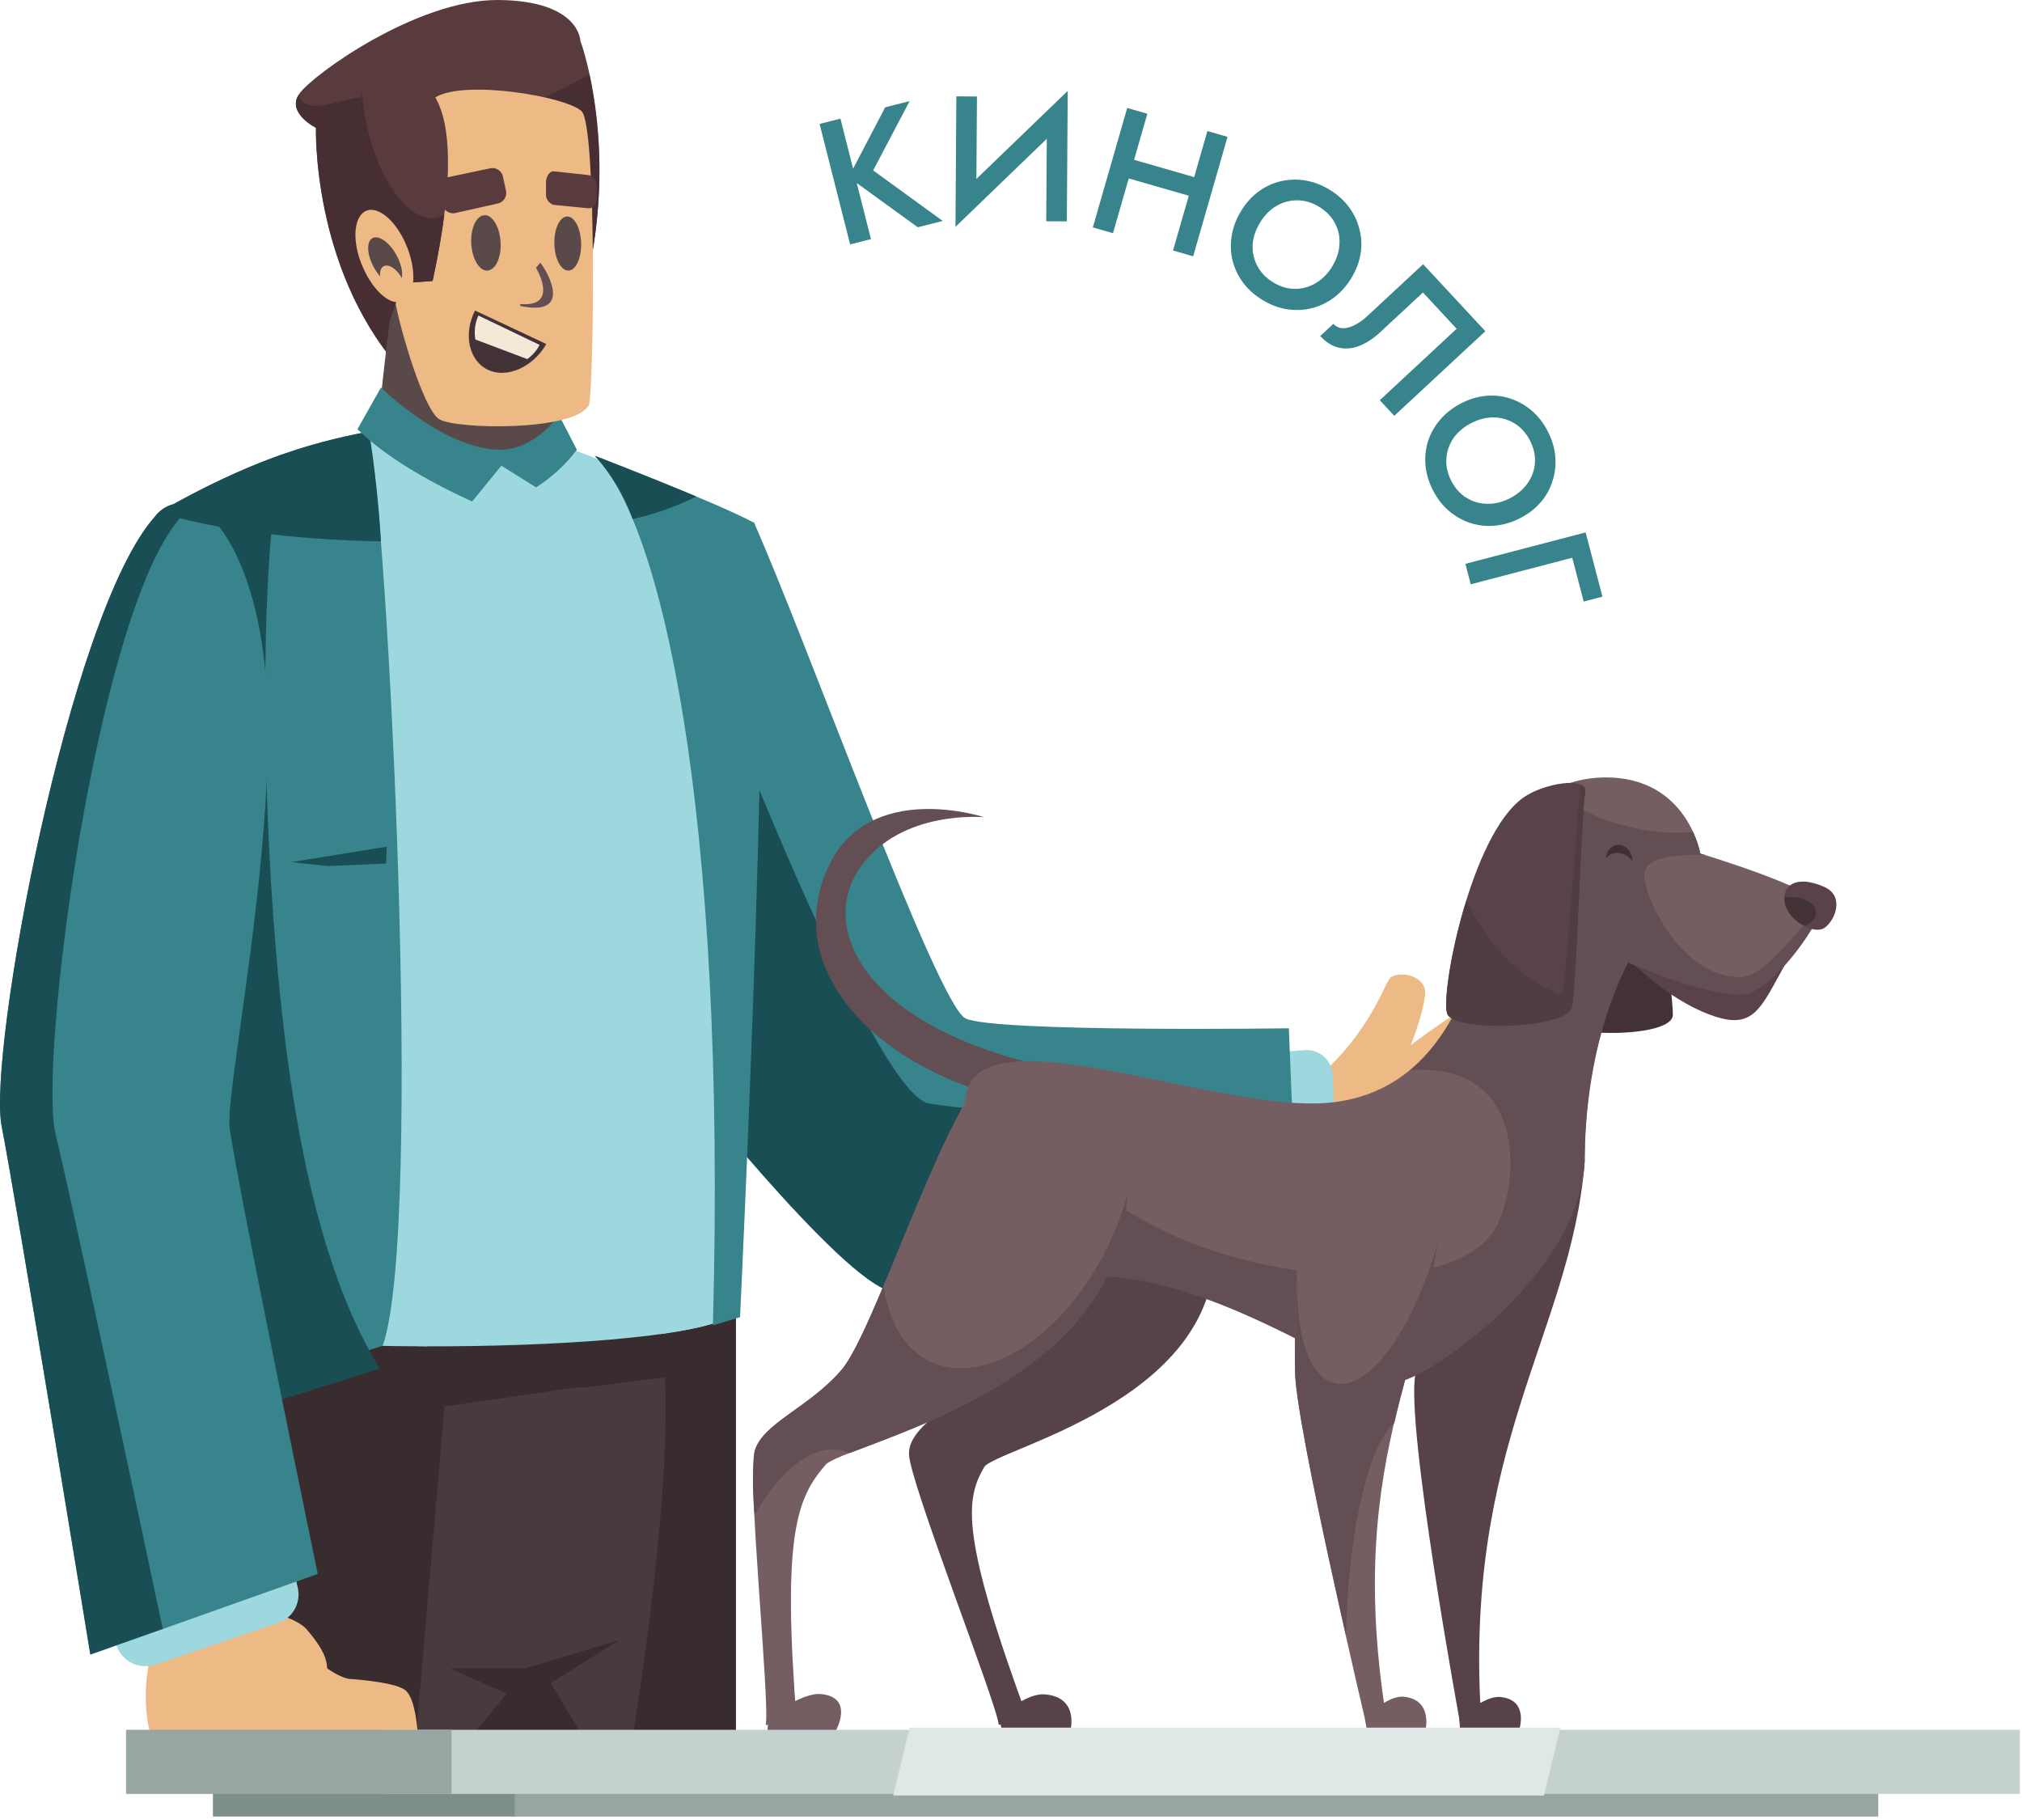 <?xml version="1.0" encoding="UTF-8"?> <svg xmlns="http://www.w3.org/2000/svg" width="410" height="369" viewBox="0 0 410 369" fill="none"><path d="M293.816 211.213C290.755 210.832 279.123 214.241 269.592 217.749C267.813 218.388 266.348 219.69 265.504 221.382C264.659 223.073 264.5 225.026 265.058 226.833L269.509 243.114C287.164 242.551 301.096 230.44 300.335 227.246C299.574 224.053 297.522 211.676 293.816 211.213Z" fill="#EDB984"></path><path d="M282.085 198.092C280.794 198.836 278.296 209.145 266.35 219.205L281.473 220.462C284.55 217.732 289.746 202.907 288.886 200.392C287.942 197.579 283.955 197.016 282.085 198.092Z" fill="#EDB984"></path><path d="M303.462 200.425C295.818 204.783 288.546 209.763 281.721 215.317L290.805 218.626C290.805 218.626 307.152 206.233 307.533 203.966C307.56 203.447 307.468 202.928 307.265 202.45C307.062 201.971 306.753 201.545 306.36 201.204C305.968 200.863 305.503 200.615 305.001 200.48C304.499 200.345 303.973 200.326 303.462 200.425Z" fill="#EDB984"></path><path d="M310.197 209.592C308.856 209.294 298.614 215.217 288.687 221.174L297.142 225.36C297.142 225.36 312.315 216.243 313.009 214.142C313.704 212.041 311.504 209.89 310.197 209.592Z" fill="#EDB984"></path><path d="M283.458 240.334C299.459 238.084 314.367 224.748 314.615 223.209C314.863 221.67 314.251 217.683 312.232 218.593C310.214 219.503 300.931 226.171 298.135 226.419C295.339 226.667 277.005 226.419 276.84 226.766C276.674 227.114 283.458 240.334 283.458 240.334Z" fill="#EDB984"></path><path d="M249.406 221.588L250.796 248.211C250.771 248.935 250.894 249.657 251.16 250.332C251.425 251.007 251.826 251.62 252.338 252.134C252.85 252.647 253.462 253.05 254.136 253.317C254.81 253.584 255.531 253.71 256.256 253.687L265.39 252.992C268.898 252.728 271.826 248.988 271.611 245.001L270.221 218.361C270.251 217.637 270.131 216.915 269.869 216.24C269.606 215.565 269.207 214.952 268.695 214.439C268.184 213.926 267.572 213.524 266.897 213.26C266.223 212.995 265.501 212.873 264.778 212.901L255.627 213.579C252.12 213.844 249.208 217.6 249.406 221.588Z" fill="#9CD8DE"></path><path d="M152.858 105.896C163.299 129.26 189.971 203.635 195.779 206.481C201.587 209.327 261.335 208.483 261.335 208.483L263.288 256.153C263.288 256.153 191.014 263.78 180.838 261.878C170.662 259.975 136.163 216.111 136.163 216.111L152.858 105.896Z" fill="#37848C"></path><path d="M188.284 223.705C178.108 221.803 150.227 150.902 150.227 150.902L136.146 216.028C136.146 216.028 170.579 259.875 180.821 261.795C191.063 263.714 263.271 256.07 263.271 256.07L262.096 227.18C243.134 229.149 196.408 225.228 188.284 223.705Z" fill="#194E54"></path><path d="M117.682 8.274C117.682 8.274 117.566 0.133 101.053 0.001C84.54 -0.132 63.377 15.174 60.697 18.996C58.016 22.818 64.089 25.796 64.089 25.796C64.089 25.796 63.245 53.925 80.751 74.227L115.961 67.145C127.461 34.235 117.682 8.274 117.682 8.274Z" fill="#593B3E"></path><path d="M88.642 24.109C76.199 12.709 63.657 26.425 60.513 19.31C58.246 23.033 64.054 25.929 64.054 25.929C64.054 25.929 63.21 54.057 80.716 74.36L115.927 67.278C121.87 50.537 123.107 32.486 119.5 15.091C114.388 17.954 93.92 28.924 88.642 24.109Z" fill="#472E32"></path><path d="M78.102 253.836L73.568 308.604L94.057 361.213H149.234V249.17L78.102 253.836Z" fill="#382C2F"></path><path d="M35.745 255.209L30.896 309.531V354.713L67.057 359.713L103.319 342.639L116.242 334.598L117.714 250.576L35.745 255.209Z" fill="#382C2F"></path><path d="M90.133 285.175L83.057 367.213L103.37 342.639L118.262 337.229C134.56 331.322 133.699 281.683 117.17 281.27L90.133 285.175Z" fill="#493A3E"></path><path d="M33.808 268.215C47.872 275.164 145.892 274.718 149.499 265.419C153.106 256.12 148.738 108.23 144.866 104.54C140.994 100.85 97.825 82.054 89.089 84.387C80.353 86.72 38.16 99.278 35.264 105.748C32.368 112.217 33.808 268.215 33.808 268.215Z" fill="#9CD8DE"></path><path d="M89.089 84.386C80.717 86.603 41.618 98.219 35.844 104.904C47.426 107.948 64.204 109.867 82.752 109.867C107.572 109.867 129.082 106.442 139.671 101.462C127.03 94.943 96.304 82.45 89.089 84.386Z" fill="#9CD8DE"></path><path d="M74.065 91.849C81.459 97.07 89.155 101.85 97.114 106.161L103.054 97.772L111.443 101.445L116.688 95.687L111.443 90.442L99.745 93.056L74.065 91.849Z" fill="#9CD8DE"></path><path d="M144.866 104.54C140.978 100.817 97.825 82.054 89.089 84.37C80.353 86.686 38.16 99.262 35.264 105.731C32.368 112.201 33.808 268.215 33.808 268.215C38.97 270.763 67.678 272.484 86.64 272.964C89.14 248.361 90.074 223.624 89.436 198.903C87.782 138.41 71.666 92.461 87.682 92.014C103.699 91.568 141.474 88.523 133.797 270.498C142.665 269.274 148.688 267.586 149.499 265.419C153.106 256.136 148.821 108.246 144.866 104.54Z" fill="#9CD8DE"></path><path d="M150.057 267.057C150.057 267.057 157.474 112.631 152.858 105.963C144.469 101.512 120.609 92.461 120.609 92.461C133.846 105.483 147.419 163.082 144.557 268.713L150.057 267.057Z" fill="#37848C"></path><path d="M25.553 264.74C25.553 264.74 28.266 110.232 32.866 103.564C50.091 93.785 62.054 89.913 74.778 87.531C78.501 103.795 86.029 248.608 77.607 272.848L50.438 281.419L25.553 264.74Z" fill="#37848C"></path><path d="M55.965 192.913C52.854 156.263 52.854 110.943 57.338 92.081C48.854 95.157 40.664 98.989 32.866 103.531C28.266 110.199 25.553 264.74 25.553 264.74L49.842 286.052L77.011 277.481C67.431 261.845 59.688 237.092 55.965 192.913Z" fill="#194E54"></path><path d="M76.663 87.696C77.358 75.65 81.329 47.704 81.329 47.704L110.583 53.478L113.181 90.095L101.218 93.404L76.663 87.696Z" fill="#5A4949"></path><path d="M37.034 360.795C26.995 354.954 28.792 337.187 32.484 330.052C36.177 322.917 58.201 325.722 62.157 330.321C66.114 334.92 68.372 339.185 63.69 342.413C59.009 345.641 67.548 356.606 66.46 358.271C63.756 362.396 43.381 364.497 37.034 360.795Z" fill="#EDB984"></path><path d="M53.557 361.58C55.869 362.717 58.495 363.423 61.224 363.641C63.954 363.859 66.712 363.583 69.278 362.835C71.17 362.239 72.719 361.138 73.642 359.734C74.565 358.33 74.799 356.718 74.301 355.192C73.6 353.573 68.055 349.632 64.695 353.096C64.334 353.56 63.851 353.961 63.277 354.274C62.703 354.586 62.051 354.803 61.362 354.911C60.673 355.018 59.962 355.014 59.275 354.898C58.588 354.782 57.94 354.557 57.373 354.238L53.557 361.58Z" fill="#EDB984"></path><path d="M70.79 340.389C70.79 340.389 79.708 340.919 82.091 342.607C84.473 344.294 84.721 352.121 84.721 352.121C84.721 352.121 63.873 354.454 58.33 348.166C52.787 341.879 47.873 329.965 47.873 329.965L51.794 324.058C51.794 324.058 64.436 339.33 70.79 340.389Z" fill="#EDB984"></path><path d="M50.221 309.1L25.799 317.373C24.358 317.798 23.124 318.742 22.336 320.021C21.548 321.301 21.261 322.828 21.53 324.306L23.483 333.258C23.717 334.097 24.124 334.878 24.679 335.551C25.233 336.223 25.922 336.772 26.702 337.161C27.481 337.551 28.334 337.773 29.204 337.813C30.075 337.853 30.944 337.711 31.756 337.394L56.178 329.121C57.61 328.697 58.836 327.761 59.623 326.492C60.41 325.223 60.703 323.709 60.447 322.238L58.495 313.286C58.266 312.443 57.863 311.656 57.311 310.978C56.758 310.301 56.07 309.746 55.29 309.352C54.51 308.957 53.656 308.73 52.782 308.687C51.909 308.644 51.037 308.785 50.221 309.1Z" fill="#9CD8DE"></path><path d="M46.565 228.702C48.369 241.575 64.435 319.111 64.435 319.111L18.371 335.475C18.371 335.475 3.214 243.131 0.335 228.338C-2.544 213.546 13.92 124.461 31.343 104.821C39.748 95.373 52.671 110.761 54.144 140.958C55.765 173.521 45.589 221.72 46.565 228.702Z" fill="#37848C"></path><path d="M11.306 230.125C7.649 215.234 19.579 125.289 36.125 105.499C37.108 104.227 38.479 103.309 40.03 102.885C38.601 102.07 36.919 101.817 35.313 102.175C33.707 102.533 32.292 103.476 31.343 104.821C13.92 124.461 -2.576 213.678 0.336 228.338C3.248 242.998 18.289 335.409 18.289 335.409L32.998 330.246C28.2 307.495 14.318 242.336 11.306 230.125Z" fill="#194E54"></path><path d="M134.839 279.235C136.245 310.325 126.057 365.213 126.057 365.213L108.646 336.17L104.808 283.057L134.839 279.235Z" fill="#493A3E"></path><path d="M105.95 344.824L125.59 332.513L106.463 338.271H91.273L105.95 344.824Z" fill="#382C2F"></path><path d="M128.287 105.235C132.755 104.248 137.084 102.714 141.176 100.668C131.513 96.598 120.609 92.395 120.609 92.395C123.972 96.14 126.579 100.5 128.287 105.235Z" fill="#194E54"></path><path d="M32.865 103.531C32.781 103.673 32.709 103.822 32.65 103.977C43.257 107.287 59.124 109.404 77.242 109.768C76.816 102.306 75.993 94.872 74.777 87.497C62.053 89.88 50.09 93.752 32.865 103.531Z" fill="#194E54"></path><path d="M72.477 87.017L77.242 78.579C77.242 78.579 90.065 91.187 101.466 91.187C108.481 91.187 113.346 84.155 113.346 84.155L116.969 91.187C114.686 94.201 111.885 96.784 108.696 98.815L101.664 94.413L95.724 101.677C86.21 97.309 78.135 92.527 72.477 87.017Z" fill="#37848C"></path><path d="M119.402 82.119C116.572 87.48 92.547 87.083 89.072 84.999C85.598 82.914 80.055 63.207 79.79 58.822C79.525 54.438 82.437 23.596 88.146 19.823C93.854 16.05 114.736 19.525 117.929 22.537C121.122 25.548 120.361 80.299 119.402 82.119Z" fill="#EDB984"></path><path d="M82.256 16.034C82.256 16.034 97.147 13.519 87.716 56.969L81.677 57.4L77.374 69.727C77.374 69.727 68.986 22.917 74.065 18.119C79.145 13.32 82.256 16.034 82.256 16.034Z" fill="#593B3E"></path><path d="M88.394 44.179C82.885 45.073 76.547 36.353 74.231 24.737C73.855 22.875 73.601 20.99 73.47 19.095C69.763 27.269 77.375 69.727 77.375 69.727L81.677 57.4L87.716 56.969C88.825 51.89 89.586 47.455 90.082 43.55C89.565 43.866 88.992 44.08 88.394 44.179Z" fill="#472E32"></path><path d="M82.718 50.549C80.849 45.437 77.175 41.896 74.545 42.64C71.914 43.385 71.235 48.167 73.204 53.279C75.173 58.392 78.747 61.933 81.378 61.189C84.009 60.444 84.605 55.662 82.718 50.549Z" fill="#EDB984"></path><path d="M80.534 51.989C79.194 49.375 77.027 47.687 75.67 48.216C74.313 48.746 74.313 51.327 75.67 53.941C77.027 56.556 79.178 58.26 80.534 57.73C81.891 57.201 81.875 54.603 80.534 51.989Z" fill="#5A4949"></path><path d="M81.627 56.622C80.651 54.702 78.98 53.495 77.904 53.925C76.829 54.355 76.763 56.258 77.739 58.177C78.715 60.096 80.37 61.288 81.445 60.858C82.521 60.427 82.637 58.541 81.627 56.622Z" fill="#EDB984"></path><path d="M78.434 171.651L59.042 174.795L66.388 175.589L78.285 175.076L78.434 171.651Z" fill="#194E54"></path><path d="M101.466 48.63C101.151 45.536 99.596 43.302 97.974 43.666C96.353 44.03 95.277 46.744 95.592 49.855C95.906 52.965 97.495 55.232 99.116 54.818C100.738 54.405 101.78 51.708 101.466 48.63Z" fill="#5A4949"></path><path d="M112.42 49.855C112.238 46.843 113.297 44.179 114.786 43.914C116.275 43.65 117.615 45.867 117.814 48.878C118.012 51.89 116.97 54.554 115.481 54.835C113.992 55.116 112.635 52.949 112.42 49.855Z" fill="#5A4949"></path><path d="M99.564 34.086L90.629 35.972C90.346 36.054 90.082 36.191 89.852 36.375C89.622 36.559 89.431 36.787 89.289 37.045C89.148 37.304 89.059 37.588 89.027 37.88C88.996 38.173 89.023 38.47 89.106 38.752L89.669 41.317C89.71 41.608 89.807 41.889 89.957 42.142C90.106 42.396 90.304 42.617 90.539 42.794C90.775 42.971 91.042 43.1 91.328 43.173C91.613 43.246 91.909 43.262 92.201 43.219L101.119 41.217C101.669 41.042 102.128 40.658 102.398 40.147C102.667 39.636 102.725 39.04 102.558 38.487L102.012 35.972C101.934 35.399 101.633 34.88 101.175 34.527C100.717 34.174 100.138 34.016 99.564 34.086Z" fill="#593B3E"></path><path d="M112.419 34.748L119.434 35.509C119.922 35.657 120.342 35.972 120.62 36.398C120.898 36.825 121.018 37.336 120.957 37.842V40.208C120.957 41.399 120.245 42.309 119.302 42.227L112.253 41.532C111.758 41.383 111.332 41.064 111.05 40.631C110.769 40.197 110.65 39.678 110.715 39.166V36.767C110.847 35.492 111.592 34.582 112.419 34.748Z" fill="#593B3E"></path><path d="M109.558 53.263C109.558 53.263 109.194 53.66 108.681 54.289C110.336 57.201 111.908 62.214 105.488 61.635C105.481 61.768 105.481 61.9 105.488 62.032C116.276 64.283 111.031 55.066 109.558 53.263Z" fill="#634E53"></path><path d="M110.764 69.743C110.532 70.14 110.301 70.521 110.036 70.901C107.157 74.856 102.342 76.693 98.785 74.906C95.227 73.119 93.821 67.923 96.319 62.959L110.764 69.743Z" fill="#443239"></path><path d="M106.91 72.804L96.386 68.833C96.103 67.186 96.317 65.493 96.999 63.968L109.408 69.925C109.248 70.237 109.071 70.541 108.879 70.835C108.338 71.598 107.673 72.264 106.91 72.804Z" fill="#F4E9D6"></path><path d="M174.401 175.903C182.675 164.056 199.585 165.694 199.585 165.694C199.585 165.694 176.006 157.901 167.866 175.936C158.6 196.503 177.165 215.978 204.069 222.713L209.512 215.664C174.6 207.01 166.079 187.75 174.401 175.903Z" fill="#634E53"></path><path d="M321.828 162.236C312.347 169.814 311.785 203.105 314.068 206.729C316.352 210.353 339.119 210.601 339.202 205.769C339.285 200.938 334.238 165.248 334.238 161.624C334.238 158 325.535 159.274 321.828 162.236Z" fill="#423236"></path><path d="M307.979 350.946H296.082L295.9 348.48C295.9 348.48 300.864 343.698 304.273 344.062C310.229 344.675 307.979 350.946 307.979 350.946Z" fill="#564247"></path><path d="M321.298 235.9C318.452 270.498 296.347 293.514 300.433 349.97H296.164C296.164 349.97 284.913 288.749 287.014 278.556C291.714 255.706 322.407 222.448 321.298 235.9Z" fill="#564247"></path><path d="M217.025 350.946H203.159L202.663 348.298C202.663 348.298 207.826 343.153 211.946 343.533C218.928 344.162 217.025 350.946 217.025 350.946Z" fill="#564247"></path><path d="M209.131 219.652C202.778 228.09 201.586 270.945 197.235 278.457C192.883 285.969 184.229 289.179 184.312 294.788C184.395 300.397 202.149 345.419 202.513 349.688L208.734 349.374C194.736 311.467 195.696 304.104 199.551 297.469C201.686 293.795 246.973 284.232 246.261 252.877C245.55 221.521 215.485 211.197 209.131 219.652Z" fill="#564247"></path><path d="M209.694 258.866C238.237 250.593 270.733 278.225 282.498 280.194C287.462 281.005 321.067 258.552 321.299 234.411C321.547 208.069 331.226 193.046 331.226 193.046L301.691 180.57C301.691 180.57 299.805 223.077 266.829 223.722C246.063 224.136 209.397 209.625 198.575 217.501C187.754 225.377 209.694 258.866 209.694 258.866Z" fill="#755E62"></path><path d="M301.657 180.586C301.657 180.586 300.582 204.727 285.922 216.988C309.318 215.234 308.143 238.879 303.725 248.062C297.372 261.299 268.499 260.62 247.286 254.002C215.435 244.074 204.581 220.463 200.246 223.606C189.424 231.482 209.412 260.289 209.412 260.289C237.971 252.016 270.732 278.308 282.546 280.277C287.51 281.088 321.115 258.635 321.347 234.494C321.595 208.152 331.275 193.128 331.275 193.128L301.657 180.586Z" fill="#634E53"></path><path d="M289.017 350.946H277.186L276.772 348.464C276.772 348.464 281.19 343.632 284.698 344.013C290.655 344.625 289.017 350.946 289.017 350.946Z" fill="#755E62"></path><path d="M292.31 240.069C292.31 273.592 271.693 293.017 281.373 349.953H277.104C277.104 349.953 262.51 288.136 262.576 277.894C262.576 266.113 261.352 230.969 276.607 222.696C291.863 214.423 292.31 226.038 292.31 240.069Z" fill="#755E62"></path><path d="M362.268 194.981C356.775 204.793 355.649 209.393 345.804 205.372C335.959 201.352 327.918 192.135 327.918 192.135L362.268 194.981Z" fill="#594348"></path><path d="M322.06 189.471C341.469 198.919 350.271 202.096 353.729 200.772C357.188 199.449 369.514 187.287 369.349 183.846C369.184 180.404 344.778 173.058 344.778 173.058C344.778 173.058 342.114 157.454 325.369 157.62C308.624 157.785 299.772 174.365 301.907 183.382C304.041 192.4 315.938 186.51 322.06 189.471Z" fill="#755E62"></path><path d="M352.803 198.109C340.658 198.109 333.378 181.562 333.378 177.475C333.378 174.414 337.531 173.091 345.754 173.355L344.778 173.058C344.452 171.544 343.952 170.072 343.289 168.673C338.591 169.101 333.854 168.647 329.324 167.333C324.054 166.094 319.155 163.621 315.028 160.119C305.1 165.082 300.269 176.45 301.907 183.382C304.041 192.4 314.813 187.966 320.885 190.911C340.294 200.359 350.007 201.964 353.68 201.616C358.644 201.12 366.784 190.448 368.935 185.401C364.997 186.626 358.627 198.109 352.803 198.109Z" fill="#634E53"></path><path d="M328.248 172.925C328.793 172.988 329.318 173.168 329.787 173.454C330.255 173.74 330.656 174.124 330.962 174.58C331.023 173.808 330.794 173.041 330.32 172.429C329.845 171.817 329.16 171.404 328.397 171.27C328.042 171.257 327.688 171.316 327.357 171.445C327.026 171.573 326.724 171.768 326.471 172.018C326.219 172.268 326.02 172.567 325.887 172.896C325.754 173.226 325.691 173.579 325.7 173.934C326.013 173.574 326.408 173.295 326.851 173.119C327.295 172.944 327.774 172.877 328.248 172.925Z" fill="#3D2F33"></path><path d="M308.84 161.74C298.069 169.451 291.847 202.162 293.519 205.654C295.19 209.145 317.891 208.748 318.801 203.999C319.711 199.25 320.671 164.288 321.432 160.78C322.193 157.273 313.06 158.729 308.84 161.74Z" fill="#594348"></path><path d="M308.84 197.281C303.872 193.32 299.942 188.209 297.39 182.389C294.081 192.979 292.591 203.767 293.518 205.687C295.173 209.178 317.891 208.781 318.801 204.032C318.903 203.485 318.975 202.932 319.016 202.377C315.292 201.442 311.819 199.702 308.84 197.281Z" fill="#4F3D42"></path><path d="M362.003 183.548C360.977 179.411 364.319 177.293 369.961 179.842C374.098 181.711 372.096 186.642 369.961 188.115C367.827 189.587 362.764 186.692 362.003 183.548Z" fill="#594348"></path><path d="M368.273 185.169C368.273 183.515 366.205 181.976 363.508 181.86C362.953 181.838 362.398 181.883 361.854 181.992C361.836 182.512 361.897 183.03 362.036 183.531C362.362 184.452 362.874 185.295 363.54 186.01C364.206 186.724 365.012 187.294 365.907 187.684C366.504 187.542 367.046 187.228 367.467 186.781C367.887 186.334 368.168 185.774 368.273 185.169Z" fill="#423236"></path><path d="M169.455 350.946H155.589L155.87 348.282C155.87 348.282 162.489 343.07 166.526 343.467C173.31 344.162 169.455 350.946 169.455 350.946Z" fill="#755E62"></path><path d="M199.552 218.311C190.749 226.849 177.198 270.068 170.645 277.729C164.093 285.39 154.529 288.567 153.007 294.275C151.485 299.984 156.184 345.403 155.258 349.738L161.578 349.407C158.534 311.119 161.578 303.69 167.419 296.972C170.612 293.266 218.712 283.553 226.985 251.933C235.258 220.314 208.387 209.774 199.552 218.311Z" fill="#755E62"></path><path d="M224.536 252.893C215.634 271.094 199.469 281.369 188.416 275.959C183.204 273.41 180.143 267.768 179.167 260.653C175.857 268.579 172.846 275.164 170.645 277.729C164.11 285.39 154.529 288.567 153.007 294.275C152.586 298.572 152.586 302.901 153.007 307.198C158.236 297.932 164.804 292.67 170.893 294.11C171.37 294.236 171.835 294.402 172.283 294.606C185.338 289.51 220.085 278.391 227.068 251.933C227.924 248.76 228.435 245.504 228.59 242.221C227.583 245.9 226.225 249.473 224.536 252.893Z" fill="#634E53"></path><path d="M272.918 331.487C273.381 310.457 277.418 293.249 282.73 288.467C285.774 275.363 289.762 264.31 291.483 252.066C286.519 269.654 277.584 282.081 270.635 280.459C265.191 279.202 262.461 269.638 263.106 256.914C262.477 265.452 262.643 273.377 262.626 277.894C262.527 284.48 268.566 312.41 272.918 331.487Z" fill="#634E53"></path><path d="M320.554 159.092C319.81 164.817 317.791 196.09 316.914 200.64C316.037 205.19 297.058 206.812 293.253 203.949C293.242 204.512 293.332 205.072 293.518 205.604C295.172 209.095 317.89 208.698 318.8 203.949C319.71 199.2 320.67 164.238 321.431 160.73C321.513 160.397 321.468 160.046 321.307 159.743C321.145 159.441 320.877 159.209 320.554 159.092Z" fill="#4F3D42"></path><path d="M104.708 356.158H43.173V368.303H104.708V356.158Z" fill="#7D8E8B"></path><path d="M380.849 356.158H104.379V368.303H380.849V356.158Z" fill="#97A5A3"></path><path d="M409.557 350.713H77.557V363.713H409.557V350.713Z" fill="#C5D1CF"></path><path d="M316.401 350.267H184.461L181.119 364.034H313.059L316.401 350.267Z" fill="#DFE8E6"></path><path d="M91.557 350.713H25.557V363.713H91.557V350.713Z" fill="#97A5A3"></path><path d="M166.193 25.12L170.416 24.051L176.601 48.481L172.378 49.55L166.193 25.12ZM179.49 21.754L184.445 20.5L177.048 34.553L191.154 44.796L186.093 46.077L172.084 35.921L179.49 21.754Z" fill="#37848C"></path><path d="M216.281 24.256L193.741 45.992L193.96 40.161L216.501 18.426L216.281 24.256ZM198.097 19.561L197.949 41.268L193.741 45.992L193.921 19.532L198.097 19.561ZM216.501 18.426L216.321 44.885L212.145 44.857L212.292 23.257L216.501 18.426Z" fill="#37848C"></path><path d="M226.417 35.47L227.502 31.699L244.765 36.668L243.68 40.439L226.417 35.47ZM244.825 26.571L248.907 27.746L241.936 51.963L237.854 50.788L244.825 26.571ZM228.565 21.89L232.647 23.065L225.676 47.282L221.594 46.107L228.565 21.89Z" fill="#37848C"></path><path d="M255.518 45.083C254.611 46.553 254.104 48.06 253.998 49.602C253.924 51.136 254.238 52.571 254.937 53.905C255.636 55.24 256.69 56.342 258.099 57.212C259.529 58.094 260.986 58.543 262.472 58.558C263.978 58.585 265.391 58.217 266.71 57.451C268.061 56.678 269.191 55.556 270.099 54.086C271.007 52.616 271.507 51.12 271.601 49.598C271.707 48.056 271.41 46.617 270.711 45.283C270.032 43.961 268.968 42.853 267.518 41.957C266.109 41.087 264.651 40.639 263.145 40.611C261.639 40.584 260.21 40.957 258.858 41.73C257.54 42.495 256.426 43.613 255.518 45.083ZM251.69 42.719C252.686 41.106 253.875 39.795 255.259 38.788C256.643 37.781 258.137 37.096 259.743 36.734C261.382 36.364 263.046 36.319 264.734 36.6C266.442 36.893 268.083 37.525 269.655 38.496C271.269 39.492 272.579 40.682 273.586 42.066C274.594 43.449 275.289 44.95 275.671 46.569C276.087 48.179 276.155 49.829 275.874 51.517C275.593 53.205 274.955 54.856 273.959 56.469C272.975 58.062 271.785 59.372 270.389 60.4C268.993 61.428 267.486 62.133 265.867 62.516C264.249 62.899 262.579 62.953 260.857 62.681C259.169 62.4 257.519 61.761 255.905 60.765C254.312 59.782 253.002 58.592 251.974 57.196C250.959 55.779 250.26 54.261 249.877 52.643C249.515 51.037 249.481 49.38 249.774 47.671C250.068 45.963 250.706 44.312 251.69 42.719Z" fill="#37848C"></path><path d="M301.183 67.153L282.72 84.304L279.78 81.139L295.367 66.659L288.532 59.3L279.854 67.361C278.5 68.619 277.108 69.535 275.677 70.111C274.264 70.67 272.875 70.797 271.511 70.493C270.163 70.205 268.893 69.42 267.7 68.136L270.364 65.661C270.756 66.083 271.205 66.355 271.71 66.475C272.232 66.579 272.785 66.557 273.368 66.409C273.985 66.262 274.615 65.988 275.258 65.587C275.917 65.204 276.572 64.71 277.223 64.105L288.564 53.57L301.183 67.153Z" fill="#37848C"></path><path d="M298.328 85.778C296.792 86.569 295.58 87.598 294.693 88.864C293.839 90.141 293.367 91.531 293.277 93.035C293.187 94.538 293.521 96.027 294.279 97.499C295.048 98.993 296.065 100.129 297.33 100.909C298.606 101.71 300.006 102.122 301.531 102.147C303.088 102.183 304.634 101.805 306.171 101.014C307.707 100.223 308.908 99.2 309.774 97.945C310.66 96.679 311.149 95.294 311.238 93.79C311.339 92.308 310.999 90.809 310.219 89.294C309.461 87.821 308.445 86.685 307.169 85.884C305.893 85.083 304.476 84.665 302.919 84.63C301.395 84.605 299.864 84.987 298.328 85.778ZM296.268 81.777C297.954 80.91 299.65 80.401 301.354 80.252C303.059 80.104 304.693 80.288 306.256 80.807C307.85 81.335 309.298 82.156 310.599 83.267C311.912 84.401 312.991 85.789 313.836 87.432C314.704 89.118 315.212 90.813 315.361 92.518C315.51 94.223 315.331 95.867 314.823 97.451C314.348 99.045 313.555 100.493 312.443 101.794C311.331 103.095 309.933 104.18 308.247 105.047C306.582 105.904 304.887 106.412 303.161 106.572C301.434 106.732 299.779 106.558 298.196 106.051C296.612 105.543 295.153 104.729 293.82 103.607C292.519 102.495 291.434 101.096 290.566 99.41C289.71 97.746 289.201 96.05 289.041 94.324C288.903 92.587 289.087 90.926 289.595 89.343C290.113 87.78 290.939 86.343 292.072 85.031C293.205 83.719 294.604 82.634 296.268 81.777Z" fill="#37848C"></path><path d="M321.518 107.944L324.923 120.97L321.126 121.962L318.805 113.081L298.22 118.461L297.137 114.316L321.518 107.944Z" fill="#37848C"></path></svg> 